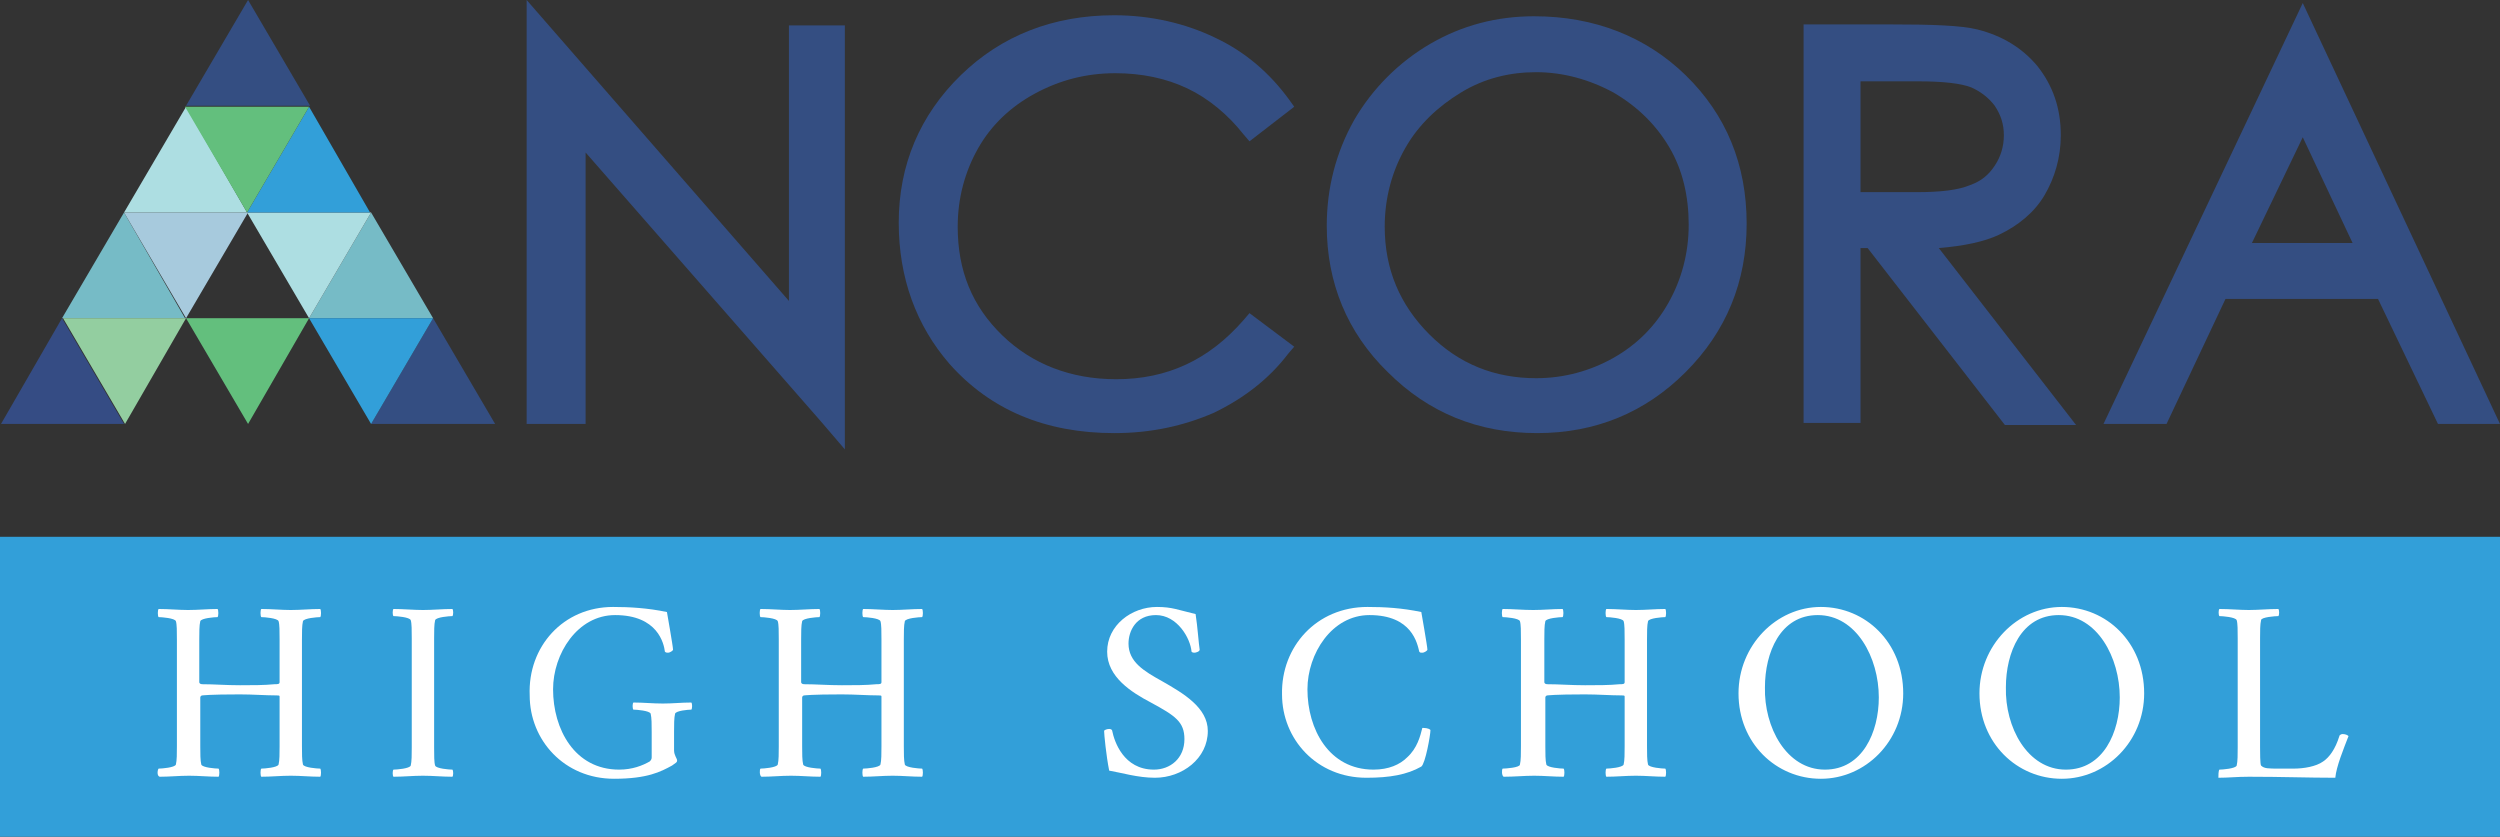 <svg xmlns="http://www.w3.org/2000/svg" xmlns:xlink="http://www.w3.org/1999/xlink" id="Layer_1" x="0px" y="0px" width="245.9px" height="82.3px" viewBox="0 0 245.9 82.3" style="enable-background:new 0 0 245.9 82.3;" xml:space="preserve"><rect x="0" y="0" width="245.9" height="82.3" fill="#333333" stroke="none"/><style type="text/css">	.st0{fill:#354C84;}	.st1{fill:#76BBC6;}	.st2{fill:#ADDEE2;}	.st3{fill:#A7CADD;}	.st4{fill:#344E82;}	.st5{fill:#329FD9;}	.st6{fill:#63BF7D;}	.st7{fill:#93CEA0;}	.st8{fill:#FFFFFF;}</style><g>	<g>		<g>			<polygon class="st0" points="0.1,41.7 12.2,41.7 6.1,31.3    "></polygon>			<polygon class="st1" points="12.2,20.9 6.1,31.3 18.2,31.3    "></polygon>			<polygon class="st1" points="36.5,20.9 30.4,31.3 42.6,31.3    "></polygon>			<polygon class="st2" points="30.4,31.3 36.5,20.9 24.3,20.9    "></polygon>			<polygon class="st3" points="18.3,31.3 24.4,20.9 12.2,20.9    "></polygon>			<polygon class="st4" points="24.4,0 18.3,10.4 30.5,10.4    "></polygon>			<polygon class="st2" points="18.3,10.5 12.2,20.9 24.3,20.9    "></polygon>			<polygon class="st5" points="30.4,10.5 24.3,20.9 36.4,20.9    "></polygon>			<polygon class="st6" points="24.3,20.9 30.4,10.5 18.2,10.5    "></polygon>			<polygon class="st4" points="42.6,31.3 36.5,41.7 48.7,41.7    "></polygon>			<polygon class="st5" points="36.5,41.7 42.6,31.3 30.4,31.3    "></polygon>			<polygon class="st6" points="24.4,41.7 30.4,31.3 18.3,31.3    "></polygon>			<polygon class="st7" points="12.3,41.7 18.3,31.3 6.2,31.3    "></polygon>		</g>		<polygon class="st4" points="51.8,0 51.8,41.7 57.6,41.7 57.6,15 80.7,41.4 83.1,44.2 83.1,2.5 77.6,2.5 77.6,29.6   "></polygon>		<g>			<path class="st4" d="M122.3,31.5c-3.4,3.9-7.5,5.8-12.5,5.8c-4.5,0-8.3-1.5-11.2-4.3c-3-2.9-4.4-6.4-4.4-10.7     c0-2.8,0.7-5.4,2-7.7c1.3-2.3,3.2-4.1,5.6-5.4c2.4-1.3,5-2,7.9-2c2.6,0,5,0.5,7.1,1.5c2.1,1,4,2.6,5.5,4.5l0.6,0.7l4.4-3.4     l-0.5-0.7c-1.9-2.6-4.3-4.7-7.3-6.1c-2.9-1.4-6.3-2.2-9.9-2.2c-6,0-11.1,2-15.1,5.9c-4,3.9-6.1,8.8-6.1,14.5     c0,5.4,1.7,10.1,5,13.9c4,4.5,9.4,6.8,16.2,6.8c3.6,0,6.8-0.7,9.8-2c2.9-1.4,5.4-3.3,7.3-5.8l0.6-0.7l-4.4-3.3L122.3,31.5z"></path>			<path class="st4" d="M166.1,22.1c0,2.8-0.7,5.4-2,7.7c-1.3,2.3-3.1,4.1-5.4,5.4c-2.3,1.3-4.9,2-7.6,2c-4.1,0-7.6-1.4-10.5-4.3     c-2.9-2.9-4.4-6.4-4.4-10.6c0-2.8,0.7-5.4,2-7.7c1.3-2.3,3.2-4.1,5.5-5.5c2.3-1.4,4.8-2,7.4-2c2.6,0,5.2,0.7,7.6,2     c2.4,1.4,4.2,3.2,5.5,5.4C165.5,16.7,166.1,19.3,166.1,22.1 M150.9,1.6c-3.7,0-7.1,0.9-10.2,2.7c-3.1,1.8-5.7,4.4-7.5,7.5     c-1.8,3.2-2.7,6.7-2.7,10.4c0,5.6,2,10.5,6,14.4c4,4,8.9,6,14.7,6c5.7,0,10.6-2,14.6-6c4-4,6-8.9,6-14.6c0-5.8-2-10.7-6-14.6     C161.9,3.6,156.8,1.6,150.9,1.6"></path>			<path class="st4" d="M188.5,18.9l-5.5,0V8h5.7c2.4,0,4.2,0.2,5.2,0.6c0.9,0.4,1.7,1,2.3,1.8c0.6,0.9,0.9,1.8,0.9,2.9     c0,1.1-0.3,2.1-0.9,3c-0.6,0.9-1.3,1.5-2.4,1.9C192.6,18.7,190.9,18.9,188.5,18.9 M196.6,23.1c1.9-0.9,3.5-2.2,4.5-3.9     c1-1.7,1.6-3.7,1.6-5.9c0-2.7-0.8-4.9-2.3-6.8c-1.5-1.8-3.5-3-5.9-3.6c-1.6-0.4-4.4-0.5-8.7-0.5h-8.4v39.2h5.6V24.4h0.7     l13.5,17.4h7l-13.5-17.4C193.1,24.2,195.1,23.8,196.6,23.1"></path>		</g>		<path class="st4" d="M226.5,13.5l4.9,10.4h-9.9L226.5,13.5z M206.9,41.7h6.2l5.8-12.3h15l5.9,12.3h6.1L226.5,0.3L206.9,41.7z"></path>		<rect y="52.8" class="st5" width="245.9" height="29.5"></rect>		<g>			<path class="st8" d="M15.6,75.6c0.3,0,1.6-0.1,1.7-0.4c0.1-0.4,0.1-1.1,0.1-1.8V62.9c0-0.8,0-1.5-0.1-1.8     c-0.1-0.3-1.4-0.4-1.7-0.4c-0.1-0.1-0.1-0.7,0-0.8c1,0,2,0.1,2.9,0.1c1,0,1.9-0.1,2.9-0.1c0.1,0.1,0.1,0.7,0,0.8     c-0.3,0-1.6,0.1-1.7,0.4c-0.1,0.4-0.1,1.1-0.1,1.8v4.2c0,0.1,0.1,0.2,0.3,0.2c1.2,0,2.3,0.1,3.7,0.1c1.2,0,2.4,0,3.4-0.1     c0.3,0,0.5,0,0.5-0.2v-4.2c0-0.8,0-1.5-0.1-1.8c-0.1-0.3-1.4-0.4-1.7-0.4c-0.1-0.1-0.1-0.7,0-0.8c1,0,2,0.1,2.9,0.1     c1,0,1.9-0.1,2.9-0.1c0.1,0.1,0.1,0.7,0,0.8c-0.3,0-1.6,0.1-1.7,0.4c-0.1,0.4-0.1,1.1-0.1,1.8v10.5c0,0.7,0,1.4,0.1,1.8     c0.1,0.3,1.4,0.4,1.7,0.4c0.1,0.1,0.1,0.7,0,0.8c-1,0-1.9-0.1-2.9-0.1c-1,0-1.9,0.1-2.9,0.1c-0.1-0.1-0.1-0.7,0-0.8     c0.3,0,1.6-0.1,1.7-0.4c0.1-0.4,0.1-1.1,0.1-1.8v-4.9c0-0.1-0.1-0.1-0.3-0.1c-1.1,0-2.3-0.1-3.6-0.1c-3.1,0-3.6,0.1-3.7,0.1     c-0.1,0-0.2,0.1-0.2,0.2v4.8c0,0.7,0,1.4,0.1,1.8c0.1,0.3,1.4,0.4,1.7,0.4c0.1,0.1,0.1,0.7,0,0.8c-1,0-1.9-0.1-2.9-0.1     c-1,0-1.9,0.1-2.9,0.1C15.4,76.3,15.5,75.7,15.6,75.6z"></path>			<path class="st8" d="M38.7,75.7c0.3,0,1.6-0.1,1.7-0.4c0.1-0.4,0.1-1.1,0.1-1.8V62.8c0-0.8,0-1.5-0.1-1.8     c-0.1-0.3-1.4-0.4-1.7-0.4c-0.1-0.1-0.1-0.6,0-0.7c1,0,2,0.1,2.9,0.1c1,0,1.9-0.1,2.9-0.1c0.1,0.1,0.1,0.6,0,0.7     c-0.3,0-1.6,0.1-1.7,0.4c-0.1,0.4-0.1,1.1-0.1,1.8v10.7c0,0.8,0,1.5,0.1,1.8c0.1,0.3,1.4,0.4,1.7,0.4c0.1,0.1,0.1,0.6,0,0.7     c-1,0-1.9-0.1-2.9-0.1c-1,0-1.9,0.1-2.9,0.1C38.6,76.3,38.6,75.8,38.7,75.7z"></path>			<path class="st8" d="M60.3,59.7c1.6,0,3.4,0.1,5.3,0.5c0,0,0.6,3.4,0.6,3.7c0,0.1-0.3,0.3-0.5,0.3c-0.1,0-0.2,0-0.3-0.1     c-0.1-0.8-0.7-3.6-4.9-3.6c-3.7,0-6.1,3.8-6.1,7.3c0,3.9,2.1,7.9,6.5,7.9c1.3,0,2.3-0.4,3-0.8c0.1-0.1,0.2-0.2,0.2-0.4V72     c0-0.7,0-1.4-0.1-1.8c-0.1-0.3-1.4-0.4-1.7-0.4c-0.1-0.1-0.1-0.6,0-0.7c1,0,1.9,0.1,2.9,0.1c1,0,1.8-0.1,2.8-0.1     c0.1,0.1,0.1,0.6,0,0.7c-0.3,0-1.5,0.1-1.6,0.4c-0.1,0.4-0.1,1.1-0.1,1.8v1.8c0,0.5,0.3,0.8,0.3,1c0,0.2-0.1,0.2-0.5,0.5     c-1.1,0.6-2.4,1.3-5.7,1.3c-4.9,0-8.3-3.8-8.3-8.2C51.9,63.6,55.4,59.7,60.3,59.7z"></path>			<path class="st8" d="M74.8,75.6c0.3,0,1.6-0.1,1.7-0.4c0.1-0.4,0.1-1.1,0.1-1.8V62.9c0-0.8,0-1.5-0.1-1.8     c-0.1-0.3-1.4-0.4-1.7-0.4c-0.1-0.1-0.1-0.7,0-0.8c1,0,2,0.1,2.9,0.1c1,0,1.9-0.1,2.9-0.1c0.1,0.1,0.1,0.7,0,0.8     c-0.3,0-1.6,0.1-1.7,0.4c-0.1,0.4-0.1,1.1-0.1,1.8v4.2c0,0.1,0.1,0.2,0.3,0.2c1.2,0,2.3,0.1,3.7,0.1c1.2,0,2.4,0,3.4-0.1     c0.3,0,0.5,0,0.5-0.2v-4.2c0-0.8,0-1.5-0.1-1.8c-0.1-0.3-1.4-0.4-1.7-0.4c-0.1-0.1-0.1-0.7,0-0.8c1,0,2,0.1,2.9,0.1     c1,0,1.9-0.1,2.9-0.1c0.1,0.1,0.1,0.7,0,0.8c-0.3,0-1.6,0.1-1.7,0.4c-0.1,0.4-0.1,1.1-0.1,1.8v10.5c0,0.7,0,1.4,0.1,1.8     c0.1,0.3,1.4,0.4,1.7,0.4c0.1,0.1,0.1,0.7,0,0.8c-1,0-1.9-0.1-2.9-0.1c-1,0-1.9,0.1-2.9,0.1c-0.1-0.1-0.1-0.7,0-0.8     c0.3,0,1.6-0.1,1.7-0.4c0.1-0.4,0.1-1.1,0.1-1.8v-4.9c0-0.1-0.1-0.1-0.3-0.1c-1.1,0-2.3-0.1-3.6-0.1c-3.1,0-3.6,0.1-3.7,0.1     c-0.1,0-0.2,0.1-0.2,0.2v4.8c0,0.7,0,1.4,0.1,1.8c0.1,0.3,1.4,0.4,1.7,0.4c0.1,0.1,0.1,0.7,0,0.8c-1,0-1.9-0.1-2.9-0.1     c-1,0-1.9,0.1-2.9,0.1C74.7,76.3,74.7,75.7,74.8,75.6z"></path>			<path class="st8" d="M109.1,71.7c0.2,0,0.3,0.1,0.3,0.2c0.2,1,1.1,3.8,4.1,3.8c1.6,0,3-1.1,3-3c0-1.7-0.9-2.3-3.3-3.6     c-1.9-1-4.3-2.5-4.3-5c0-2.6,2.4-4.4,4.9-4.4c1.5,0,2.1,0.3,3.8,0.7c0.2,1.3,0.3,2.9,0.4,3.5c0,0.2-0.4,0.3-0.5,0.3     c-0.1,0-0.2,0-0.3-0.1c-0.1-1.3-1.4-3.6-3.5-3.6c-2,0-2.7,1.6-2.7,2.8c0,1.8,1.5,2.7,3.3,3.7c2.1,1.2,4.5,2.6,4.5,4.9     c0,2.7-2.5,4.6-5.2,4.6c-1.7,0-3.3-0.5-4.5-0.7c-0.3-1.5-0.5-3.6-0.5-3.9C108.6,71.8,108.9,71.7,109.1,71.7z"></path>			<path class="st8" d="M134.5,59.7c1.7,0,3.4,0.1,5.3,0.5c0,0,0.6,3.4,0.6,3.7c0,0.1-0.3,0.3-0.5,0.3c-0.2,0-0.2,0-0.3-0.1     c-0.2-0.8-0.7-3.6-4.9-3.6c-3.7,0-6.1,3.8-6.1,7.3c0,3.9,2.1,7.9,6.5,7.9c1.5,0,2.6-0.5,3.3-1.2c1-0.9,1.3-2.1,1.5-2.9     c0.2,0,0.6,0,0.8,0.2c0,0.5-0.5,3.3-0.9,3.6c-1.4,0.8-3.1,1.1-5.4,1.1c-4.9,0-8.3-3.8-8.3-8.2C126,63.6,129.5,59.7,134.5,59.7z"></path>			<path class="st8" d="M147.8,75.6c0.3,0,1.7-0.1,1.7-0.4c0.1-0.4,0.1-1.1,0.1-1.8V62.9c0-0.8,0-1.5-0.1-1.8     c-0.1-0.3-1.4-0.4-1.7-0.4c-0.1-0.1-0.1-0.7,0-0.8c1,0,2,0.1,3,0.1c1,0,1.9-0.1,2.9-0.1c0.1,0.1,0.1,0.7,0,0.8     c-0.3,0-1.6,0.1-1.7,0.4c-0.1,0.4-0.1,1.1-0.1,1.8v4.2c0,0.1,0.1,0.2,0.3,0.2c1.2,0,2.3,0.1,3.7,0.1c1.2,0,2.4,0,3.4-0.1     c0.3,0,0.5,0,0.5-0.2v-4.2c0-0.8,0-1.5-0.1-1.8c-0.1-0.3-1.4-0.4-1.7-0.4c-0.1-0.1-0.1-0.7,0-0.8c1,0,2,0.1,2.9,0.1     c1,0,1.9-0.1,2.9-0.1c0.1,0.1,0.1,0.7,0,0.8c-0.3,0-1.6,0.1-1.7,0.4c-0.1,0.4-0.1,1.1-0.1,1.8v10.5c0,0.7,0,1.4,0.1,1.8     c0.1,0.3,1.4,0.4,1.7,0.4c0.1,0.1,0.1,0.7,0,0.8c-1,0-1.9-0.1-2.9-0.1c-1,0-1.9,0.1-2.9,0.1c-0.1-0.1-0.1-0.7,0-0.8     c0.3,0,1.6-0.1,1.7-0.4c0.1-0.4,0.1-1.1,0.1-1.8v-4.9c0-0.1-0.1-0.1-0.3-0.1c-1.1,0-2.3-0.1-3.6-0.1c-3.1,0-3.6,0.1-3.7,0.1     c-0.1,0-0.2,0.1-0.2,0.2v4.8c0,0.7,0,1.4,0.1,1.8c0.1,0.3,1.4,0.4,1.7,0.4c0.1,0.1,0.1,0.7,0,0.8c-1,0-1.9-0.1-2.9-0.1     c-1,0-1.9,0.1-3,0.1C147.7,76.3,147.7,75.7,147.8,75.6z"></path>			<path class="st8" d="M179.1,59.7c4.4,0,8.1,3.5,8.1,8.5c0,4.7-3.7,8.4-8.1,8.4c-4.4,0-8.1-3.5-8.1-8.4     C171,63.5,174.7,59.7,179.1,59.7z M179.5,75.7c3.7,0,5.3-3.7,5.3-7.1c0-3.9-2.2-8.1-6-8.1c-3.7,0-5.2,3.7-5.2,7.1     C173.5,71.5,175.7,75.7,179.5,75.7z"></path>			<path class="st8" d="M202.8,59.7c4.4,0,8.1,3.5,8.1,8.5c0,4.7-3.7,8.4-8.1,8.4c-4.4,0-8.1-3.5-8.1-8.4     C194.7,63.5,198.4,59.7,202.8,59.7z M203.2,75.7c3.7,0,5.3-3.7,5.3-7.1c0-3.9-2.2-8.1-6-8.1c-3.7,0-5.2,3.7-5.2,7.1     C197.2,71.5,199.4,75.7,203.2,75.7z"></path>			<path class="st8" d="M218.3,75.7c0.3,0,1.6-0.1,1.7-0.4c0.1-0.4,0.1-1.1,0.1-1.8V62.8c0-0.8,0-1.5-0.1-1.8     c-0.1-0.3-1.4-0.4-1.7-0.4c-0.1-0.1-0.1-0.6,0-0.7c1,0,2,0.1,2.9,0.1s1.9-0.1,2.9-0.1c0.1,0.1,0.1,0.6,0,0.7     c-0.3,0-1.7,0.1-1.7,0.4c-0.1,0.4-0.1,1.1-0.1,1.8v10.7c0,0.4,0,1.7,0.1,1.8c0.3,0.3,0.7,0.3,1.8,0.3h1.4c1,0,2.2-0.2,2.9-0.7     c0.6-0.4,1.2-1.2,1.6-2.5c0-0.1,0.2-0.2,0.3-0.2c0.3,0,0.5,0.1,0.6,0.2c-0.5,1.3-1.2,3-1.3,4.1c-2.7,0-5.2-0.1-8.5-0.1     c-1.2,0-2,0.1-3,0.1C218.2,76.3,218.2,75.8,218.3,75.7z"></path>		</g>	</g></g></svg>